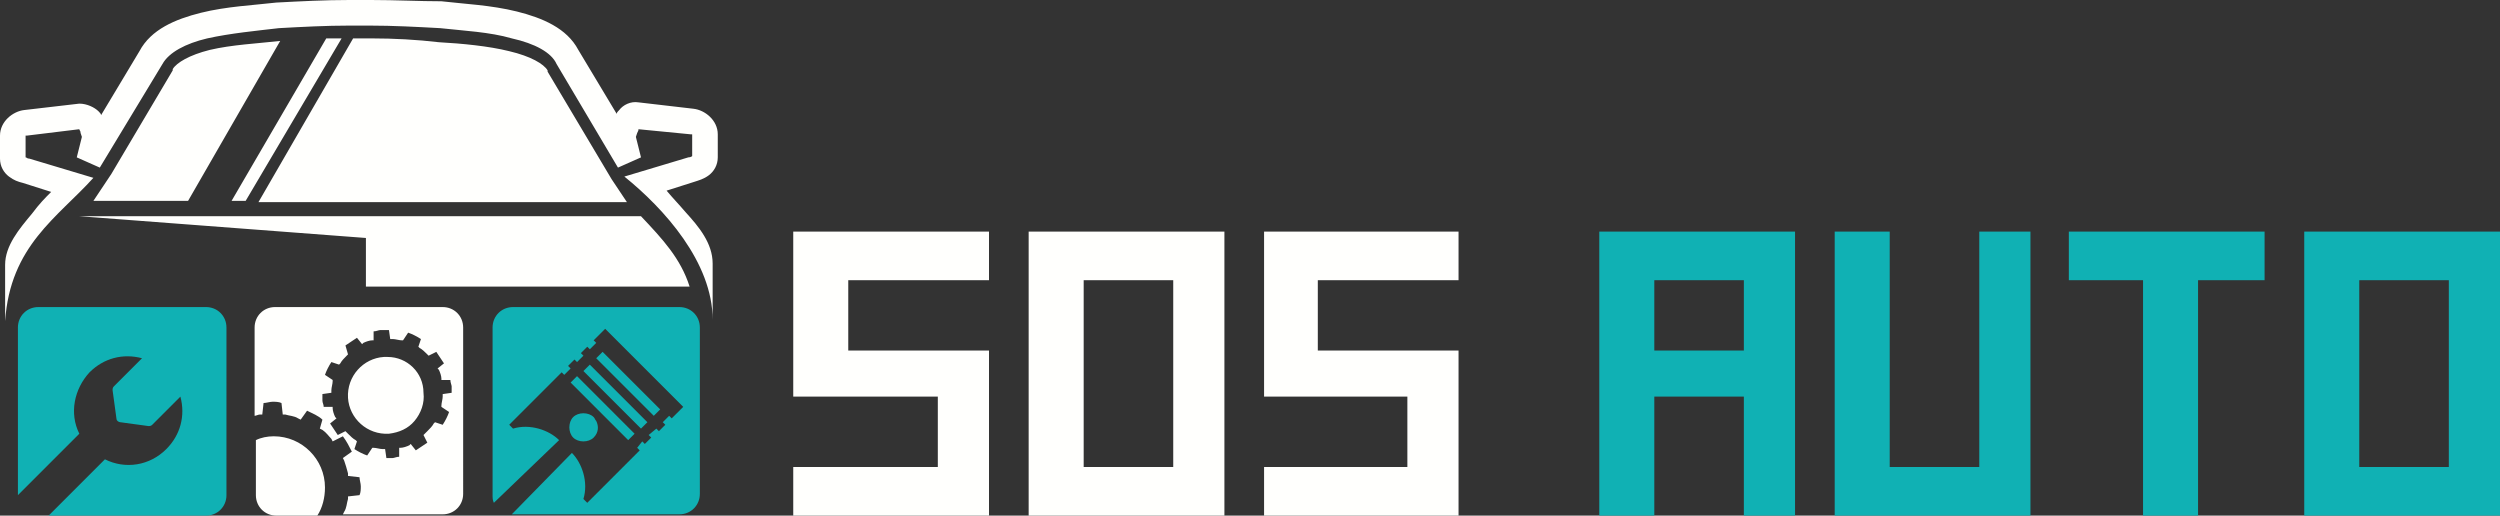 <?xml version="1.0" encoding="utf-8"?>
<!-- Generator: Adobe Illustrator 24.1.0, SVG Export Plug-In . SVG Version: 6.00 Build 0)  -->
<svg version="1.1" id="Layer_1" xmlns="http://www.w3.org/2000/svg" xmlns:xlink="http://www.w3.org/1999/xlink" x="0px" y="0px"
	 width="195.4px" height="40.3px" viewBox="0 0 195.4 40.3" style="enable-background:new 0 0 195.4 40.3;" xml:space="preserve">
<rect x="0" y="0" width="195.4" height="40.3" fill="#333333" stroke="none"/>
<style type="text/css">
	.st0{fill:#FFFFFD;}
	.st1{fill:#10B1B4;}
</style>
<g>
	<path class="st0" d="M62,31V18.1h15.3v3.8h-11v5.5h11v12.9H62v-3.8h11.3V31H62z"/>
	<path class="st0" d="M95.7,18.1v22.2H80.4V18.1H95.7z M91.7,21.9h-7v14.6h7V21.9z"/>
	<path class="st0" d="M98.8,31V18.1H114v3.8h-11v5.5h11v12.9H98.8v-3.8H110V31H98.8z"/>
	<path class="st1" d="M136.3,31h-7v9.3H125V18.1h15.3v22.2h-4V31z M129.3,21.9v5.5h7v-5.5H129.3z"/>
	<path class="st1" d="M154.7,18.1h4v22.2h-15.3V18.1h4.3v18.4h7V18.1z"/>
	<path class="st1" d="M167.5,21.9h-5.8v-3.8H177v3.8h-5.2v18.4h-4.3V21.9z"/>
	<path class="st1" d="M195.4,18.1v22.2h-15.3V18.1H195.4z M191.4,21.9h-7v14.6h7V21.9z"/>
</g>
<path class="st0" d="M27.3,0L27.3,0L27.3,0c-1.9,0-3.8,0.1-5.7,0.2h0h0c-1.7,0.2-3.9,0.3-5.9,0.8c-2,0.5-3.9,1.3-4.8,3l0,0l-3,5
	C7.9,8.9,7.8,8.8,7.7,8.7C7.4,8.4,6.8,8.1,6.2,8.1h0L1.9,8.6h0C1,8.7,0,9.5,0,10.6v1.8c0,0.6,0.3,1.1,0.7,1.4
	c0.4,0.3,0.7,0.4,1.1,0.5L4,15c-0.5,0.5-0.9,0.9-1.5,1.7c-1,1.2-2.1,2.5-2.1,4v4.4c0.4-5.9,4.1-8.1,6.9-11.2l-5-1.5h0
	c-0.2,0-0.2-0.1-0.3-0.1v-1.7c0,0,0,0,0.1,0h0l4.1-0.5c0,0.1,0.1,0.1,0.1,0.3l0.1,0.3L6,12.3l1.8,0.8L12.7,5l0,0
	c0.5-0.9,1.8-1.6,3.5-2c1.8-0.4,3.9-0.6,5.6-0.8C23.6,2.1,25.5,2,27.3,2c0.3,0,0.6,0,0.8,0h0h0c0.3,0,0.6,0,0.8,0
	c1.8,0,3.7,0.1,5.5,0.2c1.8,0.2,3.9,0.3,5.6,0.8c1.8,0.4,3.1,1.1,3.5,2l0,0l4.8,8.1l1.8-0.8l-0.4-1.6l0.1-0.3
	c0.1-0.2,0.1-0.2,0.1-0.3l4.1,0.4c0.1,0,0.1,0,0.1,0v1.7c0,0-0.1,0.1-0.3,0.1h0l-5,1.5c3.1,2.5,6.9,6.7,6.9,11.2v-4.4
	c0-1.6-1.1-2.9-2.1-4c-0.6-0.7-1-1.1-1.5-1.7l2.2-0.7c0.3-0.1,0.7-0.2,1.1-0.5c0.4-0.3,0.7-0.8,0.7-1.4v-1.8c0-1.1-1-1.9-1.9-2h0
	l-4.3-0.5c-0.6-0.1-1.2,0.2-1.5,0.6c-0.1,0.1-0.2,0.2-0.2,0.3l-3-5l0,0c-0.9-1.7-2.8-2.5-4.8-3c-2-0.5-4.2-0.6-5.9-0.8h0h0
	C32.8,0.1,30.9,0,29,0c-0.3,0-0.6,0-0.8,0C27.9,0,27.6,0,27.3,0z M29,3c-0.3,0-0.5,0-0.8,0c0,0,0,0,0,0c-0.2,0-0.4,0-0.6,0
	l-7.4,12.8l28.8,0L47.8,14l-5-8.4c0,0,0-0.1,0-0.1C42.5,5,41.5,4.4,39.8,4c-1.6-0.4-3.7-0.6-5.5-0.7C32.6,3.1,30.8,3,29,3
	C29,3,29,3,29,3z M26.7,3c-0.4,0-0.8,0-1.2,0l-7.4,12.7h1.1L26.7,3z M21.9,3.2c-1.8,0.2-3.8,0.3-5.5,0.7c-1.6,0.4-2.6,1-2.9,1.5
	c0,0,0,0.1,0,0.1l-4.8,8.1l-1.4,2.1h7.4L21.9,3.2z M6.2,16.9l22.4,1.7v3.8h25.3c-0.7-2.2-2.1-3.7-3.8-5.5H6.2z M21.5,24
	c-0.9,0-1.6,0.7-1.6,1.6v6.9c0.1,0,0.3-0.1,0.4-0.1l0.2,0l0.1-0.9c0.2,0,0.5-0.1,0.7-0.1h0c0.2,0,0.5,0,0.7,0.1l0.1,0.9l0.2,0
	c0.3,0.1,0.7,0.1,1,0.3l0.2,0.1l0.5-0.7c0.4,0.2,0.9,0.4,1.2,0.7L25,33.5l0.2,0.1c0.3,0.2,0.5,0.5,0.7,0.7l0.1,0.2l0.8-0.4
	c0.3,0.4,0.5,0.8,0.7,1.2l-0.7,0.5l0.1,0.2c0.1,0.3,0.2,0.6,0.3,1l0,0.2l0.9,0.1c0,0.2,0.1,0.5,0.1,0.7c0,0.2,0,0.5-0.1,0.7
	l-0.9,0.1l0,0.2c-0.1,0.3-0.1,0.7-0.3,1l-0.1,0.2h7.8c0.9,0,1.6-0.7,1.6-1.6V25.6c0-0.9-0.7-1.6-1.6-1.6L21.5,24z M30.1,25.8
	L30.1,25.8c0.1,0,0.2,0,0.3,0l0.1,0.7l0.2,0c0.2,0,0.5,0.1,0.7,0.1l0.1,0l0.4-0.6c0.3,0.1,0.7,0.3,1,0.5l-0.2,0.6l0.1,0.1
	c0.2,0.1,0.4,0.3,0.6,0.5l0.1,0.1l0.6-0.3c0.2,0.3,0.4,0.6,0.6,0.9l-0.5,0.4l0.1,0.1c0.1,0.2,0.2,0.5,0.2,0.7l0,0.1l0.7,0
	c0,0.2,0.1,0.4,0.1,0.5c0,0.2,0,0.4,0,0.5l-0.7,0.1l0,0.2c0,0.2-0.1,0.5-0.1,0.7l0,0.1l0.6,0.4c-0.1,0.3-0.3,0.7-0.5,1l-0.6-0.2
	l-0.1,0.1c-0.1,0.2-0.3,0.4-0.5,0.6L33.1,34l0.3,0.6c-0.3,0.2-0.6,0.4-0.9,0.6l-0.4-0.5L32,34.8c-0.2,0.1-0.5,0.2-0.7,0.2l-0.1,0
	l0,0.7c-0.2,0-0.4,0.1-0.5,0.1c-0.2,0-0.4,0-0.5,0l-0.1-0.7l-0.2,0c-0.2,0-0.5-0.1-0.7-0.1l-0.1,0l-0.4,0.6c-0.3-0.1-0.7-0.3-1-0.5
	l0.2-0.6l-0.1-0.1c-0.2-0.1-0.4-0.3-0.6-0.5L27,33.7L26.4,34c-0.2-0.3-0.4-0.6-0.6-0.9l0.5-0.4l-0.1-0.1c-0.1-0.2-0.2-0.5-0.2-0.7
	l0-0.1l-0.7,0c0-0.2-0.1-0.3-0.1-0.5v0c0-0.2,0-0.4,0-0.5l0.7-0.1l0-0.2c0-0.2,0.1-0.5,0.1-0.7l0-0.1l-0.6-0.4
	c0.1-0.3,0.3-0.7,0.5-1l0.6,0.2l0.1-0.1c0.1-0.2,0.3-0.4,0.5-0.6l0.1-0.1L27,27c0.3-0.2,0.6-0.4,0.9-0.6l0.4,0.5l0.1-0.1
	c0.2-0.1,0.5-0.2,0.7-0.2l0.1,0l0-0.7c0.2,0,0.4-0.1,0.5-0.1h0C30,25.8,30.1,25.8,30.1,25.8z M30.3,27.9c-0.1,0-0.2,0-0.3,0
	c-1.6,0.1-2.9,1.5-2.8,3.2c0.1,1.6,1.5,2.9,3.2,2.8c0.8-0.1,1.5-0.4,2-1c0.5-0.6,0.8-1.4,0.7-2.2C33.1,29.1,31.8,27.9,30.3,27.9z
	 M21.4,34.1c-0.5,0-1,0.1-1.4,0.3v4.3c0,0.9,0.7,1.6,1.6,1.6h3.2c0.4-0.6,0.6-1.4,0.6-2.2C25.4,35.9,23.6,34.1,21.4,34.1z"/>
<path class="st1" d="M40.1,24c-0.9,0-1.6,0.7-1.6,1.6v13.1c0,0.2,0,0.4,0.1,0.6l5.1-4.9c-0.8-0.8-2.3-1.3-3.6-0.9l-0.3-0.3l4.1-4.1
	l0.2,0.2l0.5-0.5l-0.2-0.2l0.5-0.5l0.2,0.2l0.5-0.5l-0.2-0.2l0.5-0.5l0.2,0.2l0.5-0.5l-0.2-0.2l0.9-0.9l6.1,6.1l-0.9,0.9l-0.2-0.2
	l-0.5,0.5l0.2,0.2l-0.5,0.5l-0.2-0.2L50.7,34l0.2,0.2l-0.5,0.5l-0.2-0.2L49.8,35l0.2,0.2l-4.1,4.1l-0.3-0.3c0.4-1.3-0.1-2.8-0.9-3.6
	L40,40.2c0,0,0,0,0,0h13.1c0.9,0,1.6-0.7,1.6-1.6V25.6c0-0.9-0.7-1.6-1.6-1.6L40.1,24z M47.1,27.5L46.6,28l4.5,4.5l0.5-0.5
	L47.1,27.5z M46.1,28.5l-0.5,0.5l4.5,4.5l0.5-0.5L46.1,28.5z M45.1,29.4l-0.5,0.5l4.5,4.5l0.5-0.5L45.1,29.4z M45.6,32.3
	c-0.3,0-0.6,0.1-0.8,0.3c-0.4,0.4-0.4,1.2,0,1.6c0.4,0.4,1.2,0.4,1.6,0c0.4-0.4,0.4-0.9,0.2-1.3c-0.1-0.1-0.1-0.2-0.2-0.3
	C46.2,32.4,45.9,32.3,45.6,32.3z"/>
<path class="st1" d="M3,24c-0.9,0-1.6,0.7-1.6,1.6v13.1l4.8-4.8c-0.8-1.6-0.4-3.5,0.8-4.8c1.1-1.1,2.6-1.5,4.1-1.1l-2.2,2.2
	c-0.1,0.1-0.1,0.2-0.1,0.3l0.3,2.2c0,0.2,0.2,0.3,0.3,0.3l2.2,0.3c0.1,0,0.2,0,0.3-0.1l2.2-2.2c0.4,1.5,0,3-1.1,4.1
	c-1.3,1.3-3.2,1.6-4.8,0.8l-4.4,4.4h12.3c0.9,0,1.6-0.7,1.6-1.6V25.6c0-0.9-0.7-1.6-1.6-1.6H3z"/>
</svg>
